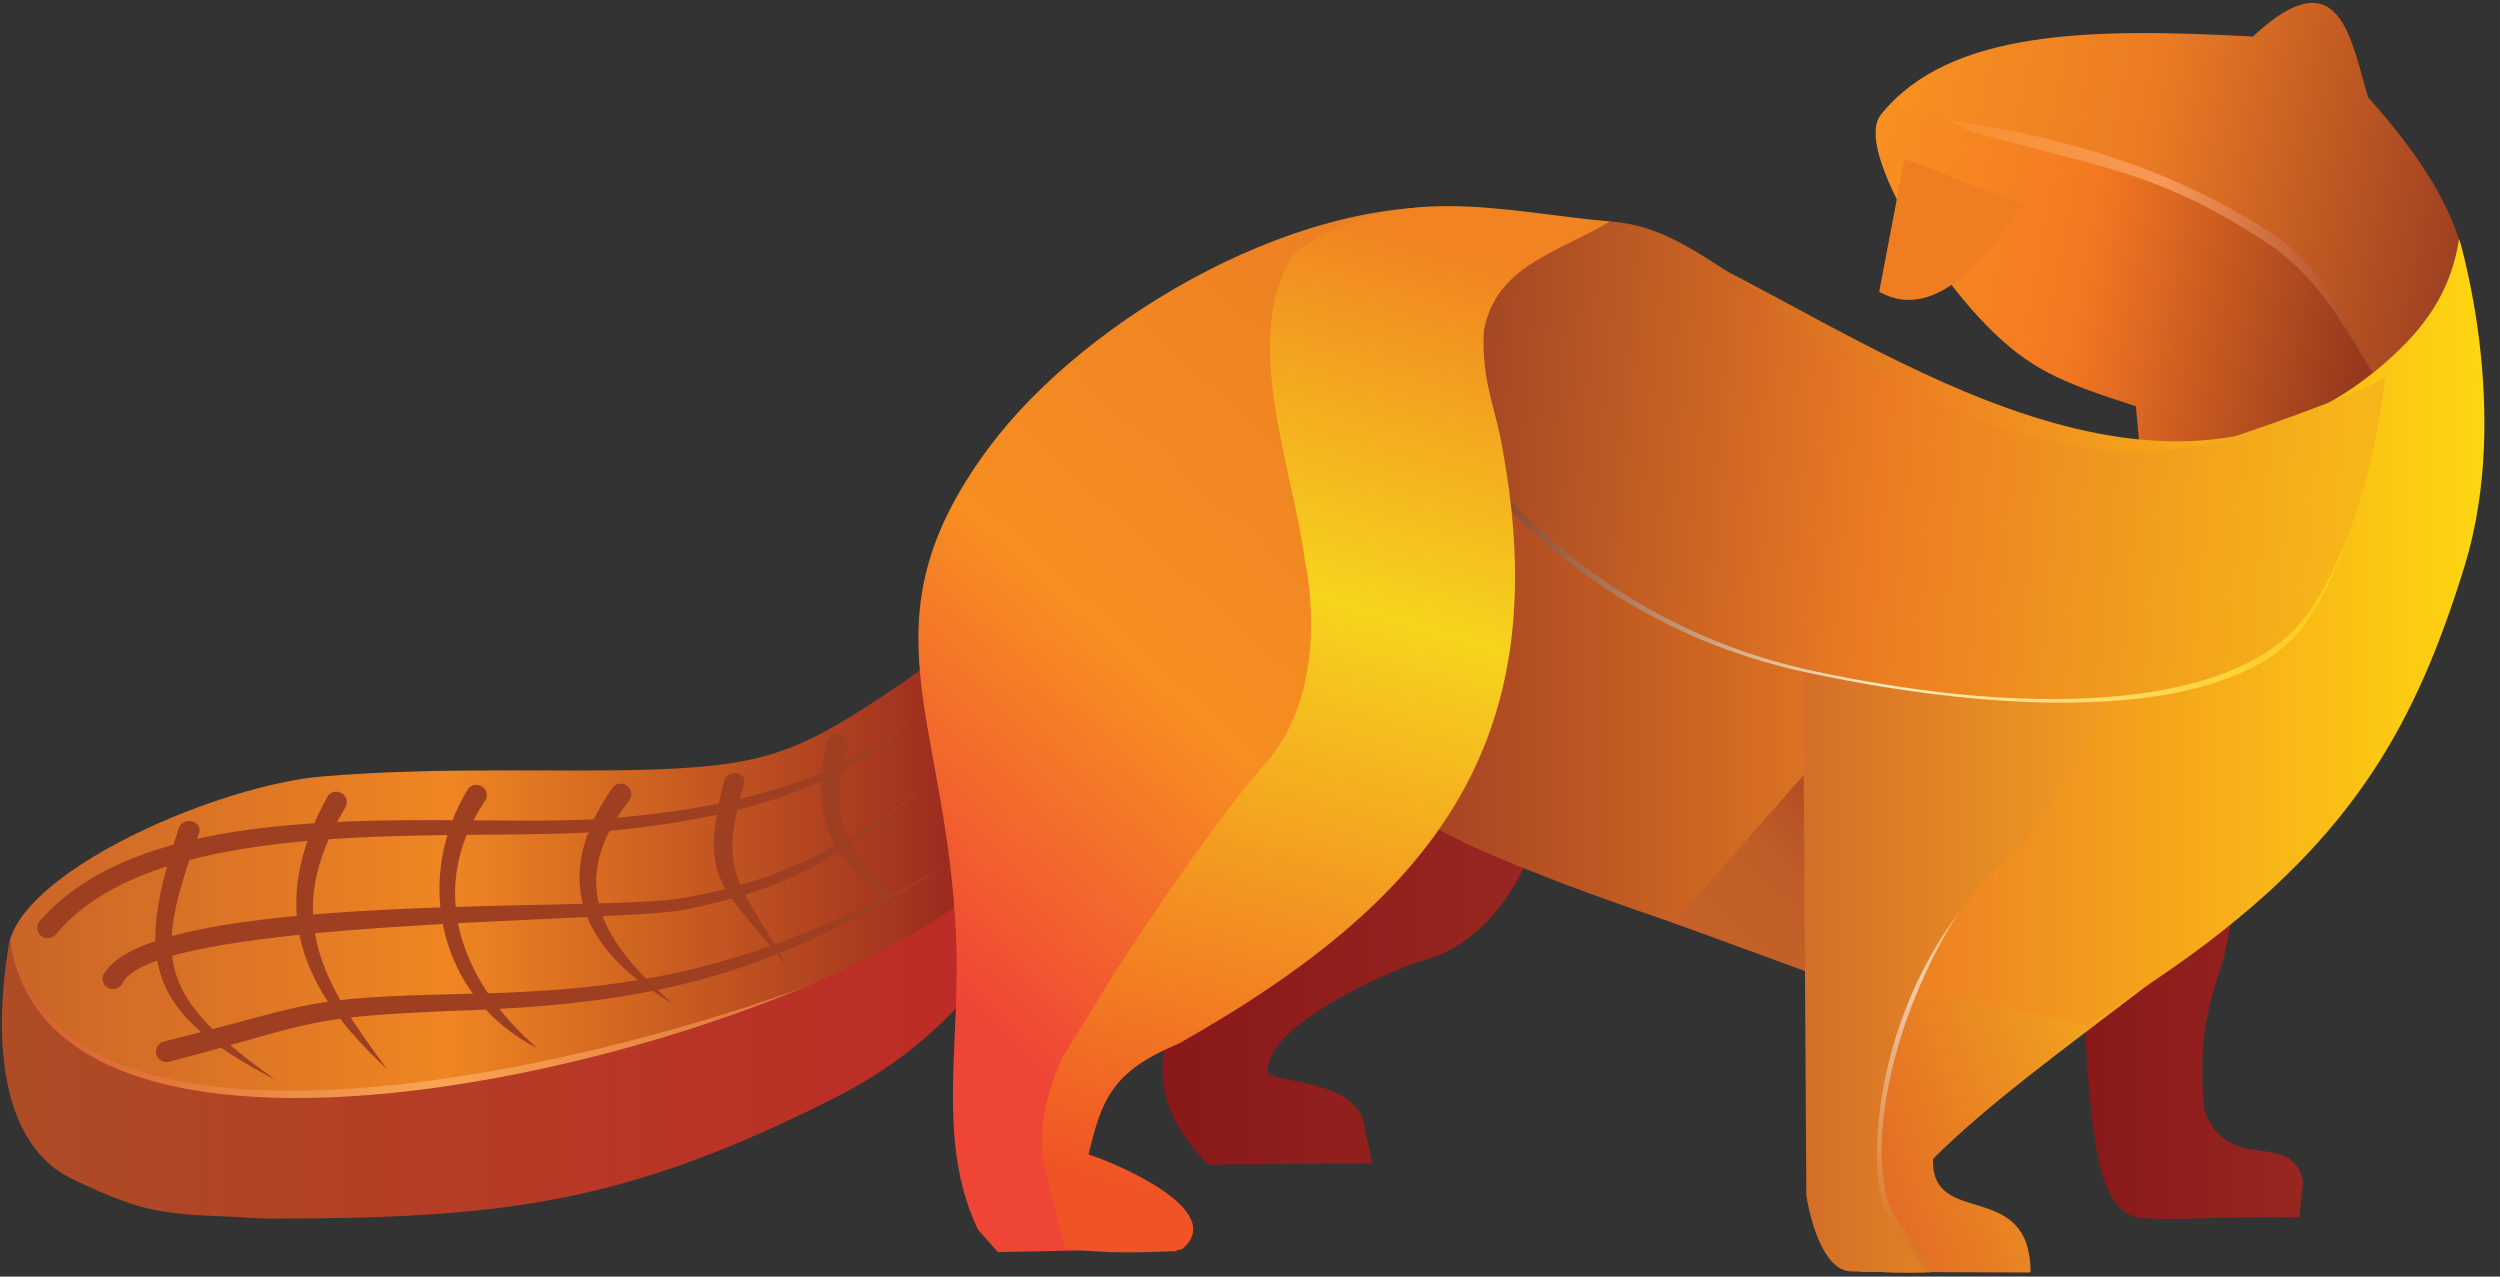 <svg width="47" height="24" viewBox="0 0 47 24" fill="none" xmlns="http://www.w3.org/2000/svg">
<rect x="0" y="0" width="47" height="24" fill="#333333" stroke="none"/>
<g clip-path="url(#clip0_69_1273)">
<path fill-rule="evenodd" clip-rule="evenodd" d="M18.534 11.275C17.966 12.244 17.764 13.546 16.831 14.182C15.037 15.387 12.819 16.117 10.658 16.332C10.354 16.362 8.955 16.422 8.438 16.332C7.921 16.241 7.07 15.969 6.309 15.969C4.96 15.969 0.408 16.164 0.167 17.845C-0.249 20.741 3.449 20.661 5.701 20.661C7.987 20.661 10.281 20.479 12.513 19.904C14.691 19.343 15.94 18.821 17.317 17.755C17.591 17.543 18.473 16.604 18.473 16.604L18.534 11.275Z" fill="url(#paint0_linear_69_1273)"/>
<path fill-rule="evenodd" clip-rule="evenodd" d="M18.534 10.973C17.967 11.941 17.864 12.225 16.931 12.861C15.137 14.066 14.525 14.383 12.355 14.464C10.549 14.531 8.375 14.405 6.061 14.597C4.14 14.758 0.593 16.282 0.189 17.668C1.29 23.585 16.475 18.68 18.416 16.98C18.676 16.752 18.424 15.929 18.424 15.929L18.534 10.973Z" fill="url(#paint1_linear_69_1273)"/>
<path fill-rule="evenodd" clip-rule="evenodd" d="M0.185 17.653C-0.172 19.666 0.07 21.536 1.336 22.153C2.93 22.93 3.205 22.799 5.016 22.91C9.466 22.91 11.765 22.644 15.81 20.579C17.164 19.872 18.061 18.985 18.913 17.824L18.472 16.605C15.46 19.551 0.971 23.444 0.185 17.653Z" fill="url(#paint2_linear_69_1273)"/>
<path fill-rule="evenodd" clip-rule="evenodd" d="M28.704 16.185C28.704 16.185 28.131 17.675 26.784 18.048C26.17 18.217 23.738 19.295 23.84 20.159C23.863 20.354 25.464 20.286 25.636 21.102L25.798 21.872L22.718 21.898C21.07 20.257 22.122 18.905 23.042 17.054L25.287 15.788L26.06 15.018L28.704 16.185Z" fill="url(#paint3_linear_69_1273)"/>
<path fill-rule="evenodd" clip-rule="evenodd" d="M39.196 19.325C39.31 21.329 39.439 22.802 40.219 22.89C40.866 22.962 41.614 22.863 43.225 22.889L43.3 22.231C43.112 21.2 41.863 22.107 41.442 20.865C41.336 19.698 41.435 19.113 41.803 18.034L41.953 17.289L41.641 16.916L39.196 19.325Z" fill="url(#paint4_linear_69_1273)"/>
<path fill-rule="evenodd" clip-rule="evenodd" d="M34.046 13.94C34.082 16 33.6 22.302 34.781 23.712L34.981 23.911L38.174 23.923C38.174 22.138 36.296 23.106 36.341 21.788C38.34 19.775 42.278 17.485 43.462 15.603C44.385 14.138 41.093 14.834 41.093 14.834L38.099 14.784L34.046 13.94Z" fill="url(#paint5_linear_69_1273)"/>
<path fill-rule="evenodd" clip-rule="evenodd" d="M40.291 8.007C40.251 7.729 40.211 7.452 40.171 7.175C39.054 5.953 38.699 6.131 37.569 5.198C37.246 4.932 36.977 4.608 36.682 4.313L36.069 3.539L36.126 2.841L35.365 2.15C36.652 0.555 39.317 0.524 42.354 0.687C44.01 -0.86 44.199 0.789 44.522 1.832C45.483 2.909 46.429 4.211 46.425 5.683L46.298 6.341L44.732 7.889L42.907 8.403L41.336 8.382L40.291 8.007Z" fill="url(#paint6_linear_69_1273)"/>
<path fill-rule="evenodd" clip-rule="evenodd" d="M44.951 7.524C44.301 6.676 44.004 5.371 42.842 4.476C40.629 2.983 38.072 2.354 35.443 2.141C35.447 2.698 35.598 3.075 35.984 3.553C36.596 4.236 37.453 5.277 38.23 5.749C38.412 5.86 39.358 6.621 39.358 6.621L40.217 7.441L40.282 8.162L43.74 8.667L44.951 7.524Z" fill="url(#paint7_linear_69_1273)"/>
<path fill-rule="evenodd" clip-rule="evenodd" d="M44.951 7.526C44.301 6.677 43.941 5.568 42.78 4.673C40.602 3.204 39.529 3.171 37.056 2.474C33.696 0.687 35.803 4.553 37.348 6.12C38.141 6.924 38.694 7.17 40.155 7.638L40.22 8.359L43.678 8.864L44.951 7.526Z" fill="url(#paint8_linear_69_1273)"/>
<path fill-rule="evenodd" clip-rule="evenodd" d="M27.997 4.217C28.862 4.267 29.727 4.316 30.591 4.366C30.591 4.366 30.766 4.267 32.088 4.912C35.465 6.562 40.733 10.393 44.835 6.825C45.606 6.154 46.078 5.472 46.232 4.49C46.232 4.49 47.23 7.744 46.332 10.649C45.434 13.555 44.286 15.678 41.243 17.914C40.594 18.391 39.913 18.824 39.248 19.28C38.25 19.065 37.252 18.849 36.255 18.635C35.398 18.46 34.541 18.286 33.685 18.113C31.592 17.377 29.629 16.786 27.599 15.877C27.108 15.629 26.618 15.381 26.127 15.132C26.451 12.864 26.776 10.596 27.1 8.328C27.075 7.508 27.05 6.688 27.025 5.869C27.349 5.318 27.673 4.767 27.997 4.217Z" fill="url(#paint9_linear_69_1273)"/>
<path fill-rule="evenodd" clip-rule="evenodd" d="M29.773 4.167L27.828 3.943C24.647 3.509 20.425 5.93 18.573 8.439C16.154 11.717 17.799 13.455 17.975 17.628C18.06 19.66 17.595 21.457 18.386 23.117L18.76 23.539L21.816 23.477L21.779 22.806L21.329 22.521L20.631 22.16L20.157 21.9C20.157 21.9 19.908 21.863 19.908 21.689C19.908 21.045 21.586 19.671 22.115 19.416C24.028 18.497 25.366 17.703 26.805 15.617C26.805 15.617 27.478 14.102 27.815 13.381C28.152 12.661 28.376 10.538 28.126 9.395C27.708 7.477 27.068 5.949 28.825 4.677L29.773 4.167Z" fill="url(#paint10_linear_69_1273)"/>
<path fill-rule="evenodd" clip-rule="evenodd" d="M34.023 14.054L34.072 22.473C34.072 22.473 34.235 23.746 34.845 23.857C35.456 23.968 36.317 23.917 36.317 23.917C36.068 23.543 35.818 23.169 35.569 22.796C34.908 21.263 35.956 17.426 38.263 15.481L38.812 14.215L38.163 13.246L37.115 13.172L35.768 14.302L35.045 14.277L34.023 14.054Z" fill="url(#paint11_linear_69_1273)"/>
<path fill-rule="evenodd" clip-rule="evenodd" d="M34.047 14.413L34.085 14.338V18.312L31.463 17.352L34.047 14.413Z" fill="url(#paint12_linear_69_1273)"/>
<path fill-rule="evenodd" clip-rule="evenodd" d="M33.897 12.275L33.959 22.473C33.959 22.473 34.16 23.887 34.804 23.904C35.447 23.92 36.205 23.917 36.205 23.917C35.955 23.543 35.705 23.17 35.456 22.796C35.032 21.847 35.27 18.369 37.751 16.14C38.512 15.643 39.435 13.396 39.871 12.725L38.088 12.847L37.04 12.772L35.793 12.524L34.919 12.499L33.897 12.275Z" fill="url(#paint13_linear_69_1273)"/>
<path fill-rule="evenodd" clip-rule="evenodd" d="M30.074 4.336C29.77 4.375 29.466 4.415 29.162 4.454C28.843 4.567 28.524 4.679 28.205 4.792C28.094 4.907 27.984 5.022 27.873 5.137C27.732 5.407 27.591 5.677 27.45 5.947C27.408 6.217 27.367 6.488 27.327 6.758C27.317 7.14 27.308 7.522 27.299 7.903C27.379 8.126 27.459 8.35 27.539 8.573C27.539 8.573 29.562 11.696 33.935 12.635C38.309 13.574 42.157 13.433 43.365 11.696C44.574 9.959 44.676 7.11 44.676 7.11C44.676 7.11 44.143 7.924 41.776 8.722C38.754 9.739 35.269 7.388 32.851 5.481C31.778 4.787 31.13 4.38 30.074 4.336Z" fill="url(#paint14_linear_69_1273)"/>
<path fill-rule="evenodd" clip-rule="evenodd" d="M30.191 4.16C29.887 4.2 29.632 4.397 29.328 4.437C29.009 4.549 28.69 4.662 28.371 4.775C28.26 4.89 28.15 5.005 28.039 5.12C27.898 5.39 27.757 5.66 27.616 5.93C27.575 6.2 27.534 6.471 27.493 6.742C27.483 7.123 27.474 7.505 27.465 7.886C27.545 8.109 27.625 8.333 27.705 8.556C27.705 8.556 29.728 11.678 34.101 12.617C38.475 13.556 42.183 13.264 43.391 11.527C44.599 9.789 44.842 7.093 44.842 7.093C44.842 7.093 44.379 7.407 42.011 8.204C38.99 9.222 35.435 7.371 33.017 5.464C31.944 4.77 31.247 4.205 30.191 4.16Z" fill="url(#paint15_linear_69_1273)"/>
<path fill-rule="evenodd" clip-rule="evenodd" d="M30.264 4.163C28.267 3.991 26.168 3.365 24.406 4.768C23.422 6.354 24.397 8.724 24.631 10.505C24.631 10.505 25.179 12.84 23.907 14.305C22.635 15.771 21.014 18.329 21.014 18.329C20.698 18.842 20.382 19.355 20.066 19.868C19.788 20.506 19.621 21.106 19.717 21.855C19.85 22.385 19.983 22.915 20.116 23.444C20.908 23.537 21.415 23.526 22.211 23.494C23.129 22.764 20.929 21.844 20.465 21.706C20.706 20.688 20.898 20.141 22.161 19.62C26.861 16.961 29.278 14.032 28.248 8.444C28.131 7.699 27.84 7.165 27.898 6.209C28.132 4.984 29.293 4.753 30.264 4.163Z" fill="url(#paint16_linear_69_1273)"/>
<path fill-rule="evenodd" clip-rule="evenodd" d="M30.164 4.19C28.167 4.019 26.067 3.392 24.306 4.796C23.323 6.381 24.298 8.752 24.531 10.533C24.531 10.533 25.08 12.867 23.808 14.332C22.535 15.797 20.914 18.356 20.914 18.356C20.598 18.869 20.282 19.383 19.966 19.895C19.688 20.533 19.521 21.133 19.617 21.883C19.75 22.412 19.883 22.942 20.016 23.472C20.808 23.565 21.314 23.553 22.111 23.522C23.029 22.791 20.829 21.872 20.365 21.734C20.606 20.715 20.797 20.169 22.062 19.647C26.761 16.989 29.179 14.059 28.148 8.471C28.031 7.726 27.74 7.192 27.799 6.236C28.033 5.011 29.193 4.78 30.164 4.19Z" fill="url(#paint17_linear_69_1273)"/>
<path fill-rule="evenodd" clip-rule="evenodd" d="M35.804 2.986L38.033 3.851C37.501 4.592 36.472 6.124 35.329 5.486L35.804 2.986Z" fill="#EF7D22"/>
<path fill-rule="evenodd" clip-rule="evenodd" d="M0.732 17.334C2.926 14.77 8.601 15.606 11.472 15.383C13.408 15.232 15.582 14.797 17.125 13.547C15.735 14.969 13.393 15.432 11.495 15.617C8.85 15.874 3.059 15.174 1.063 17.55C1.003 17.641 0.881 17.666 0.789 17.607C0.697 17.547 0.672 17.425 0.732 17.334Z" fill="#9F3F22"/>
<path fill-rule="evenodd" clip-rule="evenodd" d="M1.94 18.33C2.82 16.721 11.348 17.161 12.862 16.881C14.841 16.515 15.735 15.939 17.314 14.848C15.763 16.109 14.98 16.666 12.907 17.097C11.674 17.353 3.01 17.265 2.311 18.466C2.274 18.569 2.16 18.621 2.057 18.583C1.955 18.546 1.902 18.432 1.94 18.33Z" fill="#9F3F22"/>
<path fill-rule="evenodd" clip-rule="evenodd" d="M3.096 19.576C5.981 18.867 5.545 18.753 8.807 18.684C12.571 18.606 14.383 18.026 17.648 16.363C14.577 18.265 12.462 18.857 8.794 18.994C5.579 19.114 6.012 19.225 3.164 19.964C3.056 19.983 2.954 19.912 2.935 19.804C2.916 19.697 2.988 19.595 3.096 19.576Z" fill="#9F3F22"/>
<path fill-rule="evenodd" clip-rule="evenodd" d="M11.819 15.062C10.605 16.639 11.372 17.744 12.639 18.864C10.952 17.874 10.305 16.529 11.525 14.797C11.599 14.716 11.724 14.71 11.805 14.783C11.886 14.857 11.892 14.982 11.819 15.062Z" fill="#9F3F22"/>
<path fill-rule="evenodd" clip-rule="evenodd" d="M15.927 14.054C15.512 15.57 15.989 15.968 16.977 17.103C15.652 16.213 15.212 15.518 15.547 13.942C15.578 13.837 15.688 13.778 15.793 13.809C15.898 13.839 15.958 13.949 15.927 14.054Z" fill="#9F3F22"/>
<path fill-rule="evenodd" clip-rule="evenodd" d="M9.101 15.083C7.983 16.77 8.716 18.507 10.102 19.707C8.246 18.769 7.754 16.52 8.808 14.819C8.882 14.738 9.007 14.732 9.088 14.805C9.169 14.879 9.175 15.003 9.101 15.083Z" fill="#9F3F22"/>
<path fill-rule="evenodd" clip-rule="evenodd" d="M6.486 15.191C5.283 17.199 6.049 18.45 7.277 20.099C5.626 18.579 5.011 17.052 6.159 14.969C6.221 14.879 6.344 14.856 6.434 14.918C6.524 14.979 6.548 15.101 6.486 15.191Z" fill="#9F3F22"/>
<path fill-rule="evenodd" clip-rule="evenodd" d="M3.743 15.663C2.849 18.062 2.983 18.73 5.174 20.297C2.652 19.001 2.57 17.956 3.367 15.554C3.401 15.462 3.513 15.412 3.617 15.442C3.721 15.473 3.777 15.571 3.743 15.663Z" fill="#9F3F22"/>
<path fill-rule="evenodd" clip-rule="evenodd" d="M13.991 14.731C13.477 16.47 13.909 16.565 14.802 18.169C13.499 16.57 13.157 16.559 13.612 14.673C13.64 14.58 13.747 14.518 13.851 14.534C13.956 14.55 14.018 14.638 13.991 14.731Z" fill="#9F3F22"/>
</g>
<defs>
<linearGradient id="paint0_linear_69_1273" x1="0.135" y1="15.969" x2="18.534" y2="15.969" gradientUnits="userSpaceOnUse">
<stop stop-color="#D65D2D"/>
<stop offset="0.44" stop-color="#F9A452"/>
<stop offset="1" stop-color="#D15D31"/>
</linearGradient>
<linearGradient id="paint1_linear_69_1273" x1="0.189" y1="15.739" x2="18.534" y2="15.739" gradientUnits="userSpaceOnUse">
<stop stop-color="#CA6428"/>
<stop offset="0.45" stop-color="#EF8622"/>
<stop offset="1" stop-color="#96251F"/>
</linearGradient>
<linearGradient id="paint2_linear_69_1273" x1="0.035" y1="19.758" x2="18.913" y2="19.758" gradientUnits="userSpaceOnUse">
<stop stop-color="#AD4C25"/>
<stop offset="1" stop-color="#BE2A26"/>
</linearGradient>
<linearGradient id="paint3_linear_69_1273" x1="21.854" y1="18.458" x2="28.704" y2="18.458" gradientUnits="userSpaceOnUse">
<stop stop-color="#89181A"/>
<stop offset="1" stop-color="#982620"/>
</linearGradient>
<linearGradient id="paint4_linear_69_1273" x1="39.196" y1="19.916" x2="43.3" y2="19.916" gradientUnits="userSpaceOnUse">
<stop stop-color="#89181A"/>
<stop offset="1" stop-color="#982620"/>
</linearGradient>
<linearGradient id="paint5_linear_69_1273" x1="34.508" y1="19.492" x2="42.831" y2="16.578" gradientUnits="userSpaceOnUse">
<stop stop-color="#E36E25"/>
<stop offset="1" stop-color="#FFD219"/>
</linearGradient>
<linearGradient id="paint6_linear_69_1273" x1="35.592" y1="2.913" x2="46.087" y2="4.916" gradientUnits="userSpaceOnUse">
<stop stop-color="#F78F21"/>
<stop offset="0.43" stop-color="#EB7B23"/>
<stop offset="1" stop-color="#A04122"/>
</linearGradient>
<linearGradient id="paint7_linear_69_1273" x1="34.986" y1="4.537" x2="44.944" y2="6.437" gradientUnits="userSpaceOnUse">
<stop stop-color="#F78F21"/>
<stop offset="0.53" stop-color="#F79859"/>
<stop offset="1" stop-color="#9F3F22"/>
</linearGradient>
<linearGradient id="paint8_linear_69_1273" x1="34.923" y1="4.593" x2="44.899" y2="6.496" gradientUnits="userSpaceOnUse">
<stop stop-color="#F78F21"/>
<stop offset="0.42" stop-color="#F47822"/>
<stop offset="1" stop-color="#8E331D"/>
</linearGradient>
<linearGradient id="paint9_linear_69_1273" x1="26.127" y1="11.748" x2="46.706" y2="11.748" gradientUnits="userSpaceOnUse">
<stop stop-color="#A13E23"/>
<stop offset="0.5" stop-color="#EE8322"/>
<stop offset="1" stop-color="#FED611"/>
</linearGradient>
<linearGradient id="paint10_linear_69_1273" x1="17.716" y1="18.648" x2="28.432" y2="6.883" gradientUnits="userSpaceOnUse">
<stop stop-color="#EF4536"/>
<stop offset="0.44" stop-color="#F78E21"/>
<stop offset="1" stop-color="#EB7F23"/>
</linearGradient>
<linearGradient id="paint11_linear_69_1273" x1="33.647" y1="22.458" x2="37.436" y2="13.817" gradientUnits="userSpaceOnUse">
<stop stop-color="#D97827"/>
<stop offset="0.5" stop-color="#F2CDAC"/>
<stop offset="1" stop-color="#F2A31E"/>
</linearGradient>
<linearGradient id="paint12_linear_69_1273" x1="32.787" y1="17.802" x2="34.717" y2="15.606" gradientUnits="userSpaceOnUse">
<stop stop-color="#C46128"/>
<stop offset="0.475" stop-color="#C15E28"/>
<stop offset="0.836" stop-color="#B95527"/>
<stop offset="1" stop-color="#B44E26"/>
</linearGradient>
<linearGradient id="paint13_linear_69_1273" x1="33.897" y1="18.096" x2="39.871" y2="18.096" gradientUnits="userSpaceOnUse">
<stop stop-color="#D46E28"/>
<stop offset="1" stop-color="#F39F20"/>
</linearGradient>
<linearGradient id="paint14_linear_69_1273" x1="27.434" y1="8.179" x2="43.937" y2="9.659" gradientUnits="userSpaceOnUse">
<stop stop-color="#7E3219"/>
<stop offset="0.5" stop-color="#FFEBC1"/>
<stop offset="1" stop-color="#FFCC16"/>
</linearGradient>
<linearGradient id="paint15_linear_69_1273" x1="27.622" y1="8.077" x2="44.1" y2="9.554" gradientUnits="userSpaceOnUse">
<stop stop-color="#A34724"/>
<stop offset="0.47" stop-color="#EB7B23"/>
<stop offset="1" stop-color="#F6B619"/>
</linearGradient>
<linearGradient id="paint16_linear_69_1273" x1="22.206" y1="22.658" x2="27.498" y2="4.749" gradientUnits="userSpaceOnUse">
<stop stop-color="#F05325"/>
<stop offset="0.63" stop-color="#F6D41D"/>
<stop offset="1" stop-color="#F18421"/>
</linearGradient>
<linearGradient id="paint17_linear_69_1273" x1="22.106" y1="22.686" x2="27.398" y2="4.776" gradientUnits="userSpaceOnUse">
<stop stop-color="#F05325"/>
<stop offset="0.63" stop-color="#F6D41D"/>
<stop offset="1" stop-color="#F18421"/>
</linearGradient>
<clipPath id="clip0_69_1273">
<rect width="46.78" height="24" fill="white"/>
</clipPath>
</defs>
</svg>

